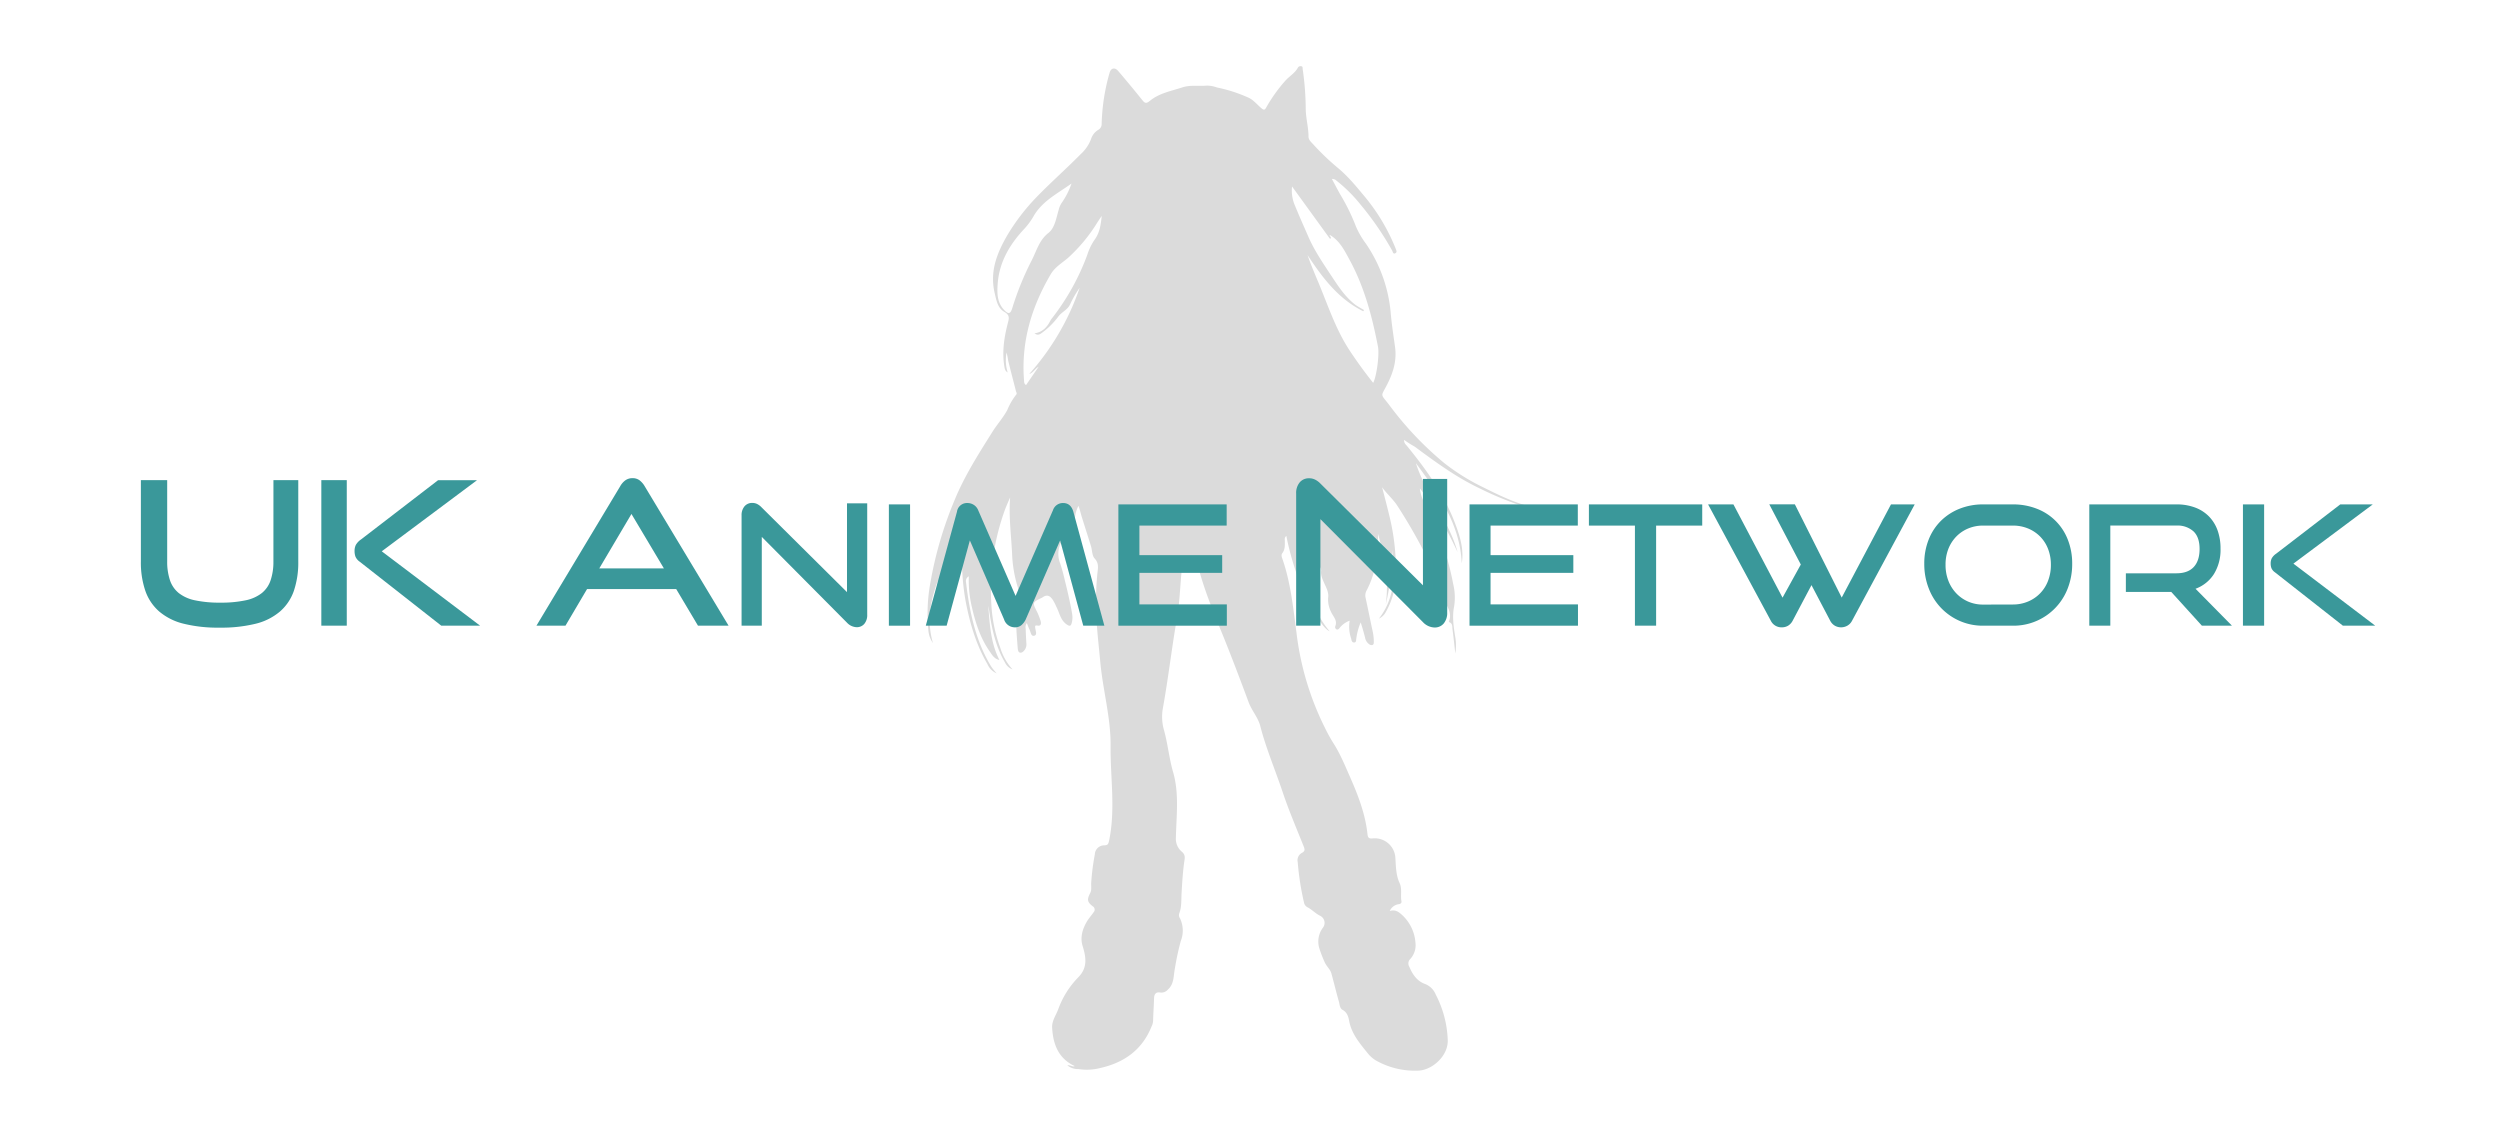 <svg id="Layer_1" data-name="Layer 1" xmlns="http://www.w3.org/2000/svg" viewBox="0 0 899 410"><defs><style>.cls-1{fill:#fff;}.cls-2{fill:#dbdbdb;}.cls-3{fill:#3a989a;}</style></defs><title>ukalogo-vector-whitebg</title><rect class="cls-1" width="899" height="410"/><path class="cls-2" d="M357.81,376.09c1.23-.14,1.84.68,2.66.27-5.86-2.73-7.77-7.77-8.12-13.78-.14-2.46,1.36-4.43,2.18-6.62a31.89,31.89,0,0,1,7.16-11.46c3.41-3.41,2.93-7.09,1.64-11.25-1-3.14-.07-6.27,1.64-9.07.68-1.09,1.5-2,2.25-3.07a1.4,1.4,0,0,0-.34-2.25c-2-1.57-2-2.46-.82-4.77.55-1,.27-2.46.34-3.68a84.46,84.46,0,0,1,1.3-10.16,3.4,3.4,0,0,1,3.48-3.27c1.09-.07,1.36-.34,1.64-1.64,2.39-11.39.41-22.85.55-34.24.07-10-2.73-19.78-3.68-29.73-.61-6.82-1.5-13.64-1.57-20.46a103.29,103.29,0,0,1,.55-12.14c.2-1.64.48-3.27-1-4.91-1-1-.89-3-1.36-4.5-1.09-3.48-2.18-6.89-3.27-10.37-.41-1.3-.68-2.66-1.23-4.09a11.72,11.72,0,0,0-1.3,5.25c.34,8.12.89,16.23,3.27,24.07a20.74,20.74,0,0,1,1,4.64c-2.93-1.77-7.16-13.3-8.25-22.3a9.09,9.09,0,0,0-1.3,9,64.15,64.15,0,0,1,1.7,6.21c1,4,1.91,7.91,2.59,11.87a7.71,7.71,0,0,1,0,2.8c-.34,1.84-.82,2-2.32.82-1.91-1.57-2.25-4-3.34-6.07a17.62,17.62,0,0,0-1.3-2.52c-1-1.43-2-2-3.61-.89a1.49,1.49,0,0,1-.34.2c-3.34,1.57-3.41,1.7-1.7,5a22.38,22.38,0,0,1,1.36,3.55c.2.89-.07,1.64-1.16,1.43s-.89.34-.82,1c.14,1,.75,2.39-.41,2.66s-1.23-1.36-1.64-2.18-.61-1.5-1-2.39a2.61,2.61,0,0,0-.41,2c.07,1.84.14,3.68.27,5.52a3.35,3.35,0,0,1-.61,2.11c-.41.55-1,1.16-1.7,1s-.75-1-.82-1.64c-.48-5.93-1-11.87.2-17.8a9.8,9.8,0,0,0-.41-4.84,47.17,47.17,0,0,1-1.77-10.3c-.27-7-1.3-14-.75-21.21-.61,1.36-1.23,2.8-1.77,4.16a84,84,0,0,0-5,33.83,53.14,53.14,0,0,0,3.21,16,20.37,20.37,0,0,0,4.43,7.84,4.84,4.84,0,0,1-2.66-2.39c-3.14-5.32-4.57-11.25-5.52-17.25-.2-1.09-.27-2.11-.55-3.14.55,6.55.82,13.16,4,19.37-1.57-.27-2.46-1.5-3.21-2.66-3.48-4.84-5.32-10.37-6.62-16.09a41.48,41.48,0,0,1-1.16-11.32,1.94,1.94,0,0,0-1,2.18c1.23,10.57,3.41,20.94,9,30.21a23.83,23.83,0,0,0,2,2.52,6.46,6.46,0,0,1-3.34-3.41c-4.09-7-6.34-14.8-7.84-22.71a88.77,88.77,0,0,1-.82-24.41,4.08,4.08,0,0,0-.2-1.77c-3.75,9.75-7.77,19.37-8.52,30.48-1.3-4.09-.68-7.71-.41-11.53-1.7,4.71-4.57,13-1.77,22.44a9.1,9.1,0,0,1-1.64-4.5,61.85,61.85,0,0,1,.75-17.39,137.73,137.73,0,0,1,8.59-29.32c3.61-8.87,8.73-16.84,13.78-24.89,1.64-2.59,3.82-5,5.25-7.71a23.39,23.39,0,0,1,3.21-5.52c.41-.41-.07-1-.14-1.43-.89-3.55-1.84-7.09-2.73-10.71a26.08,26.08,0,0,0-.61-3,15,15,0,0,0,.41,7.16c-1-.55-1.09-1.5-1.23-2.39-.82-5.25,0-10.37,1.3-15.41.48-1.77.68-2.86-1.3-4-2.46-1.43-2.86-4.3-3.48-6.89-1.77-7.77.89-14.32,4.71-20.87a74.89,74.89,0,0,1,10-13.09c5.25-5.46,10.91-10.43,16.23-15.82a14,14,0,0,0,3.75-5.46,5.91,5.91,0,0,1,2.66-3.34,2.4,2.4,0,0,0,1.16-2.18,72.49,72.49,0,0,1,2.86-18.35c.48-1.7,1.91-2,3.07-.61,2.93,3.41,5.8,6.89,8.59,10.37,1,1.23,1.43,1.5,2.86.34,3.34-2.73,7.57-3.48,11.53-4.77,2.93-1,6-.41,9-.68a10.89,10.89,0,0,1,3.55.68,53,53,0,0,1,11.53,3.75c1.77.89,3,2.52,4.5,3.75.89.75,1.23.55,1.7-.34a55.28,55.28,0,0,1,6.82-9.55c1.43-1.64,3.48-2.73,4.57-4.77a1.06,1.06,0,0,1,1.16-.48c.68.07.48.68.55,1.09a101.44,101.44,0,0,1,1.09,14.39c.07,3.34,1,6.55,1,9.82,0,1.23,1,2,1.77,2.86a88,88,0,0,0,8.93,8.52c3.75,3.14,6.75,6.89,9.82,10.57A70,70,0,0,1,476,82.7c.2.55.34,1-.14,1.3-.82.55-1-.34-1.16-.75a107.66,107.66,0,0,0-11.53-16.78,53.46,53.46,0,0,0-8.59-8.52,2.15,2.15,0,0,0-1.64-.61c1,1.84,1.91,3.61,2.86,5.32a74.52,74.52,0,0,1,5.86,11.93,30.06,30.06,0,0,0,3.55,6.07,52.17,52.17,0,0,1,8.87,24.62c.34,4.16,1,8.32,1.57,12.41.68,4.91-.61,9.14-2.73,13.37-2.46,4.91-2.66,3.21.75,7.71a119.54,119.54,0,0,0,19.57,20.66,76.66,76.66,0,0,0,14.25,8.87c5.46,2.73,10.91,5.39,16.84,6.89a6.51,6.51,0,0,1-3.61-.48,113.53,113.53,0,0,1-14.59-6.07c-8.46-4-16-9.55-23.46-15.07a34,34,0,0,1-3.75-2.39c-.07,1.23.61,1.64,1.09,2.25,7,8.59,13.43,17.53,17.32,28,1.7,4.5,3.14,9.14,2.32,14.12-.68-14.25-8.46-25.16-16.5-36,3.61,11.32,11.8,20.46,15,32-1.84-4-3.89-7.91-6-11.8a96.6,96.6,0,0,0-7.57-11.12,14.08,14.08,0,0,0,1.91,5.66,100.41,100.41,0,0,1,10.09,28.78,20.58,20.58,0,0,1,.34,7.91c-.82,3.89-.14,7.84.48,11.66a17.39,17.39,0,0,1-.07,5.32c-.34-2.86-.61-5.73-1-8.59-.14-.89.14-2.11-1.09-2.59-.14-.07-.27-.34-.2-.41,1-2.25-.07-4.36-1-6.14-2.86-5.86-4.57-12.28-7.57-18.07a190.32,190.32,0,0,0-10-17.32c-1.57-2.39-3.75-4.23-5.46-6.62.82,3.21,1.7,6.48,2.46,9.68a81.52,81.52,0,0,1,2.46,22.64A27.49,27.49,0,0,1,472.38,213a5.47,5.47,0,0,1-2.52,2.46c6-7.71,5.66-16.09,4.71-24.62a81.54,81.54,0,0,1-2.25,19.5c1.23-8.66-.41-17-2.8-25.37,0,1.16.07,2.39,0,3.55s-.2,2.39-.34,3.61a33.93,33.93,0,0,1-3.68,13.09,3.68,3.68,0,0,0-.48,2.52c.89,4.09,1.7,8.18,2.59,12.28a17.55,17.55,0,0,1,.41,3.75c0,.48,0,1-.48,1.16s-1-.07-1.36-.41a3.62,3.62,0,0,1-1.3-2.25c-.48-1.84-1-3.68-1.57-5.46a21.71,21.71,0,0,0-1.57,5.73c-.14.61.07,1.43-.75,1.5s-1-.75-1.09-1.36a12.89,12.89,0,0,1-.55-6.48,8,8,0,0,0-3.61,2.59c-.27.34-.61.75-1.09.55a.93.93,0,0,1-.48-1.16c.89-2.18-.89-3.55-1.57-5.25a9.72,9.72,0,0,1-1-5c.27-1.84-.61-3.48-1.3-5s-1.43-3-1.23-4.71a2,2,0,0,0-.27-1.09c-3.27-4.09-4.23-9.27-6.27-14a2.88,2.88,0,0,1-.14-2.25c.48-1.43-.14-2.52-.89-4.09-.55,2.52,0,4.57.2,6.68a173,173,0,0,0,3.14,22A34.88,34.88,0,0,0,452.12,220c-2.32-1-6.07-6.89-10.09-16a101.14,101.14,0,0,1-5.46-18.28c-.75.61-.55,1.23-.55,1.77,0,1.57.14,3.07-.89,4.43-.55.68-.14,1.57.14,2.39,2.86,8.39,3.75,17.19,4.91,25.91a103.92,103.92,0,0,0,10.3,34.58,58,58,0,0,0,2.93,5.32c2.59,4,4.36,8.46,6.27,12.75,2.8,6.41,5.32,13,6.07,20.12.14,1.23.48,1.64,1.91,1.5a7.42,7.42,0,0,1,8.12,7.09c.2,3,.2,6.14,1.5,8.93,1,2.11.27,4.36.68,6.55.14.68-.34,1-1,1.09a4.13,4.13,0,0,0-3.21,2.46c1.84-.61,3.07.2,4.16,1.16A15,15,0,0,1,483,332a7.34,7.34,0,0,1-2,6,2.23,2.23,0,0,0-.2,2.66c1.16,2.8,2.8,5.18,5.73,6.21a6.75,6.75,0,0,1,3.75,3.75A38.27,38.27,0,0,1,494.61,367c.2,5.8-5.73,10.91-10.71,11a28.41,28.41,0,0,1-15.28-3.75,11.05,11.05,0,0,1-2.8-2.52c-2.8-3.48-5.73-6.89-6.62-11.39-.34-1.84-.75-3.27-2.46-4.23-.82-.41-1-1.64-1.16-2.52-1-3.48-1.84-7-2.8-10.5-.41-1.5-1.7-2.52-2.39-4a48.55,48.55,0,0,1-1.91-4.91,8.34,8.34,0,0,1,1.23-7.57,2.83,2.83,0,0,0-1-4.3c-1.7-.82-2.93-2.25-4.57-3.07a2.45,2.45,0,0,1-1.16-1.43,98.27,98.27,0,0,1-2.32-14.8,3,3,0,0,1,1.43-3.27c1.36-.68,1.09-1.43.68-2.46-2.52-6.34-5.25-12.68-7.43-19.16-2.66-8-6-15.75-8.12-23.94-.75-3.07-3-5.52-4.16-8.52-2.86-7.71-5.8-15.48-8.87-23.12-3.21-7.91-6.55-15.82-8.87-24.07a6.41,6.41,0,0,0-1.7-2.93c-.75-.82-1.57-1.36-2.66-1a2.72,2.72,0,0,0-1.91,2.52c-.68,6-.75,12-1.77,17.94-1.91,10.84-3.14,21.82-5.11,32.67a17.34,17.34,0,0,0,.41,7.91c1.36,4.91,1.84,10.16,3.27,15.07,2.25,7.84,1.16,15.75,1,23.6a6,6,0,0,0,2.11,5c1.57,1.3,1,2.59.82,4.23-.48,3.55-.68,7.16-.89,10.78-.14,2.39.07,4.84-.82,7.16a2,2,0,0,0,.27,1.84,10.18,10.18,0,0,1,.27,8.12,96.8,96.8,0,0,0-2.11,9.82c-.55,2.59-.2,5.66-2.59,7.71a3,3,0,0,1-2.66,1c-1.5-.27-2.18.48-2.25,2-.07,2.66-.27,5.32-.34,8a4.92,4.92,0,0,1-.55,2.18c-3.34,8.39-9.82,13-18.35,14.94a19.34,19.34,0,0,1-7.91.41A6,6,0,0,1,357.81,376.09ZM452.67,78.61c-.14.07-.27.2-.41.27-4.5-6.21-8.93-12.34-13.64-18.82a13.48,13.48,0,0,0,.75,6.14c1.64,4.09,3.41,8,5.18,12.07,2.25,5.11,5.46,9.75,8.52,14.39,2.39,3.61,4.84,7.3,8.39,10,1,.68,2,1.23,3.07,1.84-.14.14-.2.27-.34.41-8.93-4.43-14.66-12.07-20-20.19,1,2.93,2.18,5.73,3.34,8.52,3.75,8.73,6.55,17.87,11.87,25.91,2.66,4,5.39,7.77,8.39,11.53,1.23-2.25,2.32-10.3,1.7-13.16-2.11-10.84-4.91-21.48-10.3-31.3-1.77-3.27-3.41-6.48-6.62-8.52l-.55-.27A10.2,10.2,0,0,1,452.67,78.61ZM344.1,127.51a90.4,90.4,0,0,0,18.14-31,37,37,0,0,0-3.34,5.73c-.89,2.18-3.14,2.93-4.36,4.64a27.83,27.83,0,0,1-5.66,5.66c-.75.55-1.57,1.3-2.86.34,2.93-.48,4.5-2.25,5.66-4.5a6.18,6.18,0,0,1,.75-1.09A85,85,0,0,0,365,84.61a20.25,20.25,0,0,1,2.66-5.46c1.77-2.46,2.18-5.18,2.52-8.52l-1.5,2.25a58.82,58.82,0,0,1-10.5,12.75c-2.18,1.91-4.77,3.34-6.34,6-6.89,11.73-10.64,24.21-9.62,37.92.07.68-.07,1.43.75,1.91l4.5-6.55C346.21,125.53,345.6,127,344.1,127.51ZM359.31,59c-4.84,3.48-10.23,6.14-13.43,11.39a25,25,0,0,1-3.55,4.91c-5.18,5.52-8.93,11.8-9.55,19.57-.27,3.55-.27,7,2.46,9.75,1.43,1.43,2.11,1.23,2.73-.68a104.91,104.91,0,0,1,7-17.25c1.77-3.41,2.66-7.23,6-9.89,2.39-1.84,2.86-5.46,3.75-8.39a7.39,7.39,0,0,1,1.16-2.59A27.92,27.92,0,0,0,359.31,59Z" transform="translate(26 7)"/><path class="cls-3" d="M72.33,165.65h8.93V194.9a31.81,31.81,0,0,1-1.58,10.55,17.34,17.34,0,0,1-5,7.45A21.37,21.37,0,0,1,66,217.28a51.46,51.46,0,0,1-13,1.42A50.91,50.91,0,0,1,40,217.28a21.37,21.37,0,0,1-8.74-4.38,17.48,17.48,0,0,1-5-7.45,31.48,31.48,0,0,1-1.6-10.55V165.65h9.46V194.9a20.84,20.84,0,0,0,1,6.75,10,10,0,0,0,3.16,4.61,14,14,0,0,0,5.87,2.62,42.24,42.24,0,0,0,9.09.83,42,42,0,0,0,9.05-.83,14,14,0,0,0,5.87-2.62,10,10,0,0,0,3.16-4.61,20.86,20.86,0,0,0,1-6.75Z" transform="translate(26 7)"/><path class="cls-3" d="M89.55,218V165.65H98.7V218Zm43.14,0-29.32-23a4.36,4.36,0,0,1-1.55-1.85,5.94,5.94,0,0,1-.32-2,5,5,0,0,1,.44-2.16,6,6,0,0,1,1.88-2l27.7-21.3h14l-34.24,25.56L146.65,218Z" transform="translate(26 7)"/><path class="cls-3" d="M185.11,204.82,177.34,218H166.9L197,167.9a6.65,6.65,0,0,1,1.86-2.16,4.31,4.31,0,0,1,2.6-.79,4.08,4.08,0,0,1,2.55.79,7.41,7.41,0,0,1,1.85,2.16L236,218H225l-7.84-13.18Zm4.39-7.42h23.24l-11.67-19.58Z" transform="translate(26 7)"/><path class="cls-3" d="M247.94,186.07V218h-7.27V178.39a4.92,4.92,0,0,1,1.05-3.31,3.55,3.55,0,0,1,2.84-1.23,3.9,3.9,0,0,1,1.63.35,5.74,5.74,0,0,1,1.63,1.2l30.76,30.53V174h7.27v40a4.88,4.88,0,0,1-1.05,3.35,3.48,3.48,0,0,1-2.72,1.19,4.94,4.94,0,0,1-3.49-1.61Z" transform="translate(26 7)"/><path class="cls-3" d="M293.64,218V174.38h7.62V218Z" transform="translate(26 7)"/><path class="cls-3" d="M363.54,218l-8.32-30.67-12.36,28.39a6.15,6.15,0,0,1-1.6,2.12,3.54,3.54,0,0,1-2.3.75,4.05,4.05,0,0,1-3.9-2.87l-12.3-28.39L314.41,218h-7.5l11.22-41a3.63,3.63,0,0,1,3.78-3.11,4.18,4.18,0,0,1,2.26.66,4,4,0,0,1,1.58,1.92l13.45,30.82,13.45-30.82a3.75,3.75,0,0,1,3.66-2.58q2.75,0,3.66,3.11l11.16,41Z" transform="translate(26 7)"/><path class="cls-3" d="M383.73,199v11.34h31.44V218h-39V174.38h38.94V182H383.73v10.63H413.5V199Z" transform="translate(26 7)"/><path class="cls-3" d="M448.82,179.68V218H440.1V170.47a5.9,5.9,0,0,1,1.27-4,4.26,4.26,0,0,1,3.41-1.48,4.68,4.68,0,0,1,2,.42,6.87,6.87,0,0,1,2,1.44l36.91,36.63V165.23h8.72v48a5.86,5.86,0,0,1-1.27,4,4.17,4.17,0,0,1-3.27,1.42,5.93,5.93,0,0,1-4.18-1.93Z" transform="translate(26 7)"/><path class="cls-3" d="M510,199v11.34h31.44V218h-39V174.38h38.94V182H510v10.63h29.77V199Z" transform="translate(26 7)"/><path class="cls-3" d="M561.92,218V182H545.37v-7.62h40.75V182H569.54v36Z" transform="translate(26 7)"/><path class="cls-3" d="M625.41,203.41l-6.77,12.8A4.59,4.59,0,0,1,617,218a4.33,4.33,0,0,1-2.21.59,4.26,4.26,0,0,1-4-2.37l-22.56-41.84h9.11L615,207.92,621.57,196l-11.34-21.65h9.2l16.85,33.54L654,174.38h8.53L640,216.21a4.3,4.3,0,0,1-1.7,1.79,4.57,4.57,0,0,1-2.26.59,4.41,4.41,0,0,1-2.23-.59,4.36,4.36,0,0,1-1.67-1.79Z" transform="translate(26 7)"/><path class="cls-3" d="M687.16,218a20.59,20.59,0,0,1-8.44-1.71,20.75,20.75,0,0,1-11.15-11.72,24,24,0,0,1-1.6-8.83,23.18,23.18,0,0,1,1.6-8.76,19.53,19.53,0,0,1,4.44-6.74,20.07,20.07,0,0,1,6.71-4.32,22.63,22.63,0,0,1,8.44-1.54h10.61a23.31,23.31,0,0,1,8.69,1.57,19.33,19.33,0,0,1,11.13,11.12,23.21,23.21,0,0,1,1.57,8.67,24.06,24.06,0,0,1-1.6,8.83A20.86,20.86,0,0,1,697.77,218Zm10.61-7.62a13.86,13.86,0,0,0,5.54-1.08,13,13,0,0,0,7.19-7.5,15.83,15.83,0,0,0,1-5.71,15.51,15.51,0,0,0-1-5.65,13,13,0,0,0-2.84-4.47,13.16,13.16,0,0,0-4.35-2.92,14.2,14.2,0,0,0-5.54-1.05H687.16a13.75,13.75,0,0,0-5.42,1.05,12.91,12.91,0,0,0-4.29,2.92,13.44,13.44,0,0,0-2.83,4.44,15.25,15.25,0,0,0-1,5.68,15.63,15.63,0,0,0,1,5.71,13.63,13.63,0,0,0,2.83,4.53,13.05,13.05,0,0,0,4.29,3,13.43,13.43,0,0,0,5.42,1.08Z" transform="translate(26 7)"/><path class="cls-3" d="M765.8,218l-11-12.13H738.46v-6.71h18.16q4.13,0,6.24-2.26t2.11-6.5q0-4.25-2.2-6.33a8.6,8.6,0,0,0-6.15-2.08H732.87v36h-7.56V174.38h31.32a18.74,18.74,0,0,1,6.67,1.11,13.69,13.69,0,0,1,5,3.18,13.84,13.84,0,0,1,3.12,5,19,19,0,0,1,1.08,6.61,16.57,16.57,0,0,1-2.37,9.14,13.22,13.22,0,0,1-6.62,5.3L776.61,218Z" transform="translate(26 7)"/><path class="cls-3" d="M780.56,218V174.38h7.62V218Zm35.95,0-24.43-19.19a3.63,3.63,0,0,1-1.29-1.54,5,5,0,0,1-.26-1.66,4.17,4.17,0,0,1,.37-1.8,5,5,0,0,1,1.57-1.68l23.09-17.75h11.69l-28.54,21.3L828.14,218Z" transform="translate(26 7)"/></svg>